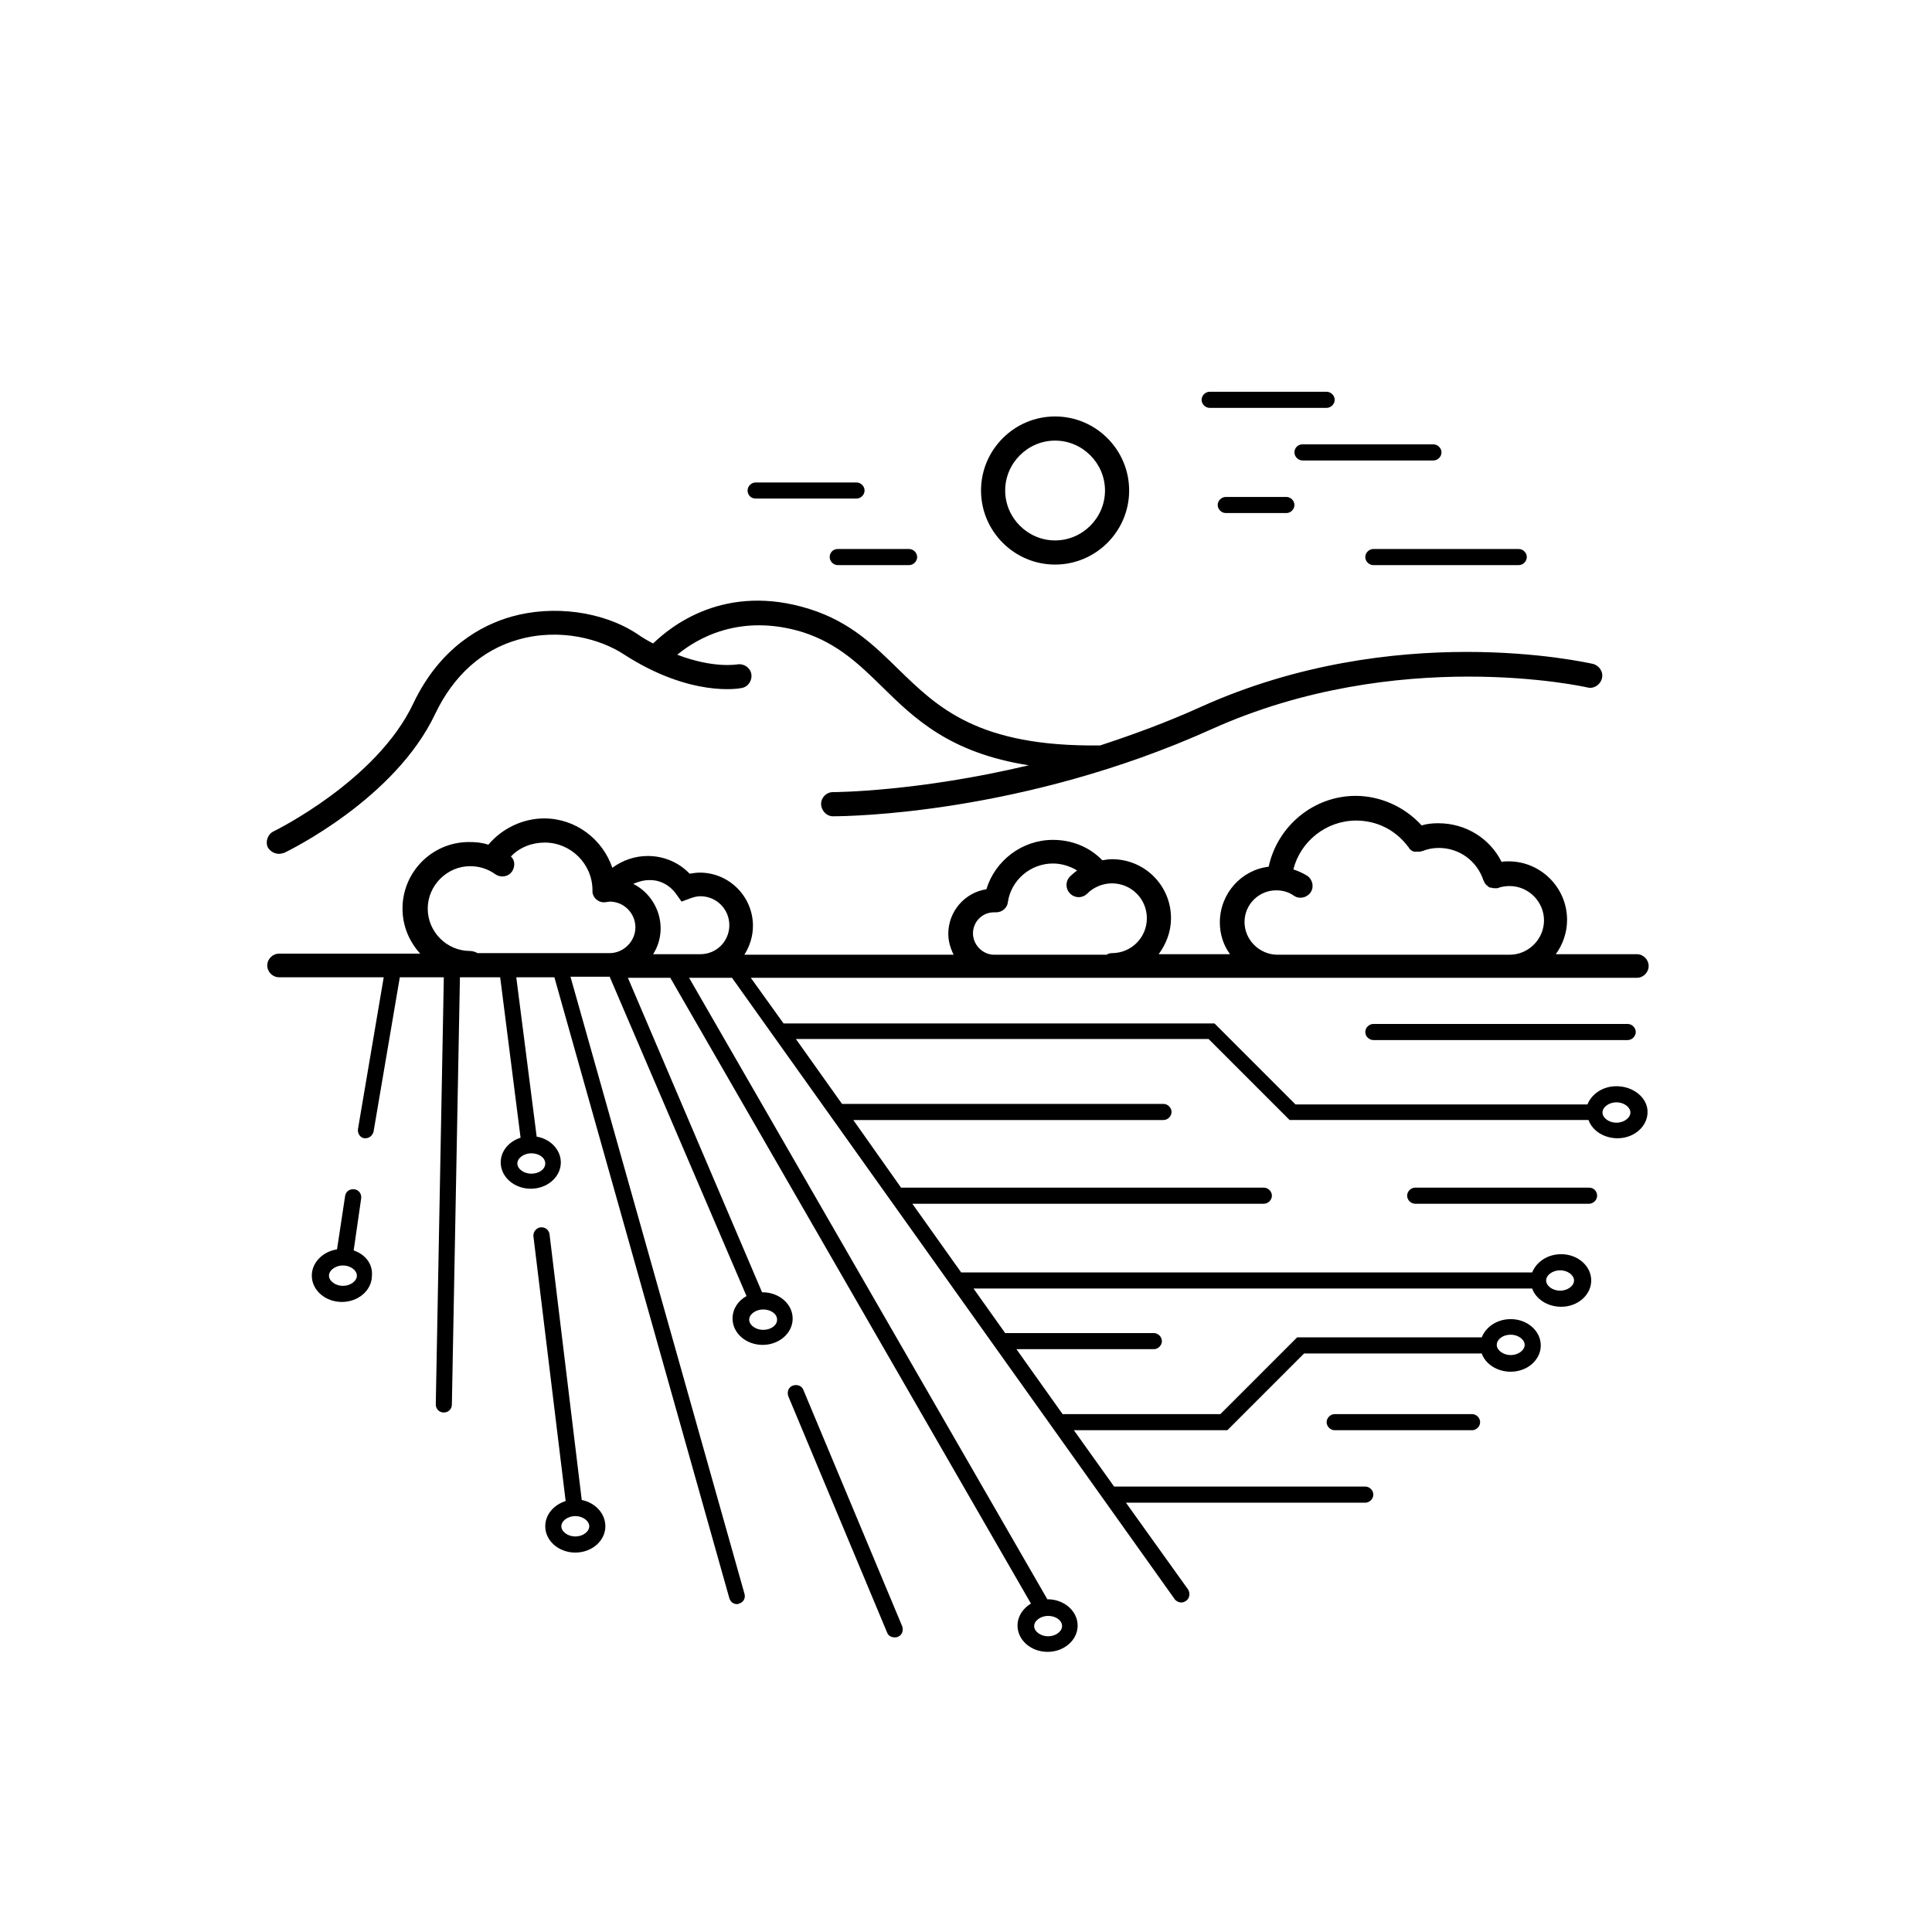 <?xml version="1.0" encoding="utf-8"?>
<!-- Generator: Adobe Illustrator 24.3.0, SVG Export Plug-In . SVG Version: 6.00 Build 0)  -->
<svg version="1.1" id="Layer_1" xmlns="http://www.w3.org/2000/svg" xmlns:xlink="http://www.w3.org/1999/xlink" x="0px" y="0px"
	 viewBox="0 0 360 360" style="enable-background:new 0 0 360 360;" xml:space="preserve">
<g>
	<path d="M149.7,259c-0.3-0.8-1.2-1.1-2-0.8c-0.8,0.3-1.1,1.2-0.8,2l18.4,44c0.2,0.6,0.8,0.9,1.4,0.9c0.2,0,0.4,0,0.6-0.1
		c0.8-0.3,1.1-1.2,0.8-2L149.7,259z"/>
	<path d="M255.9,190.8c-0.8,0-1.5,0.7-1.5,1.5s0.7,1.5,1.5,1.5h47.4c0.8,0,1.5-0.7,1.5-1.5s-0.7-1.5-1.5-1.5H255.9z"/>
	<path d="M296.1,221.3h-32.4c-0.8,0-1.5,0.7-1.5,1.5s0.7,1.5,1.5,1.5h32.4c0.8,0,1.5-0.7,1.5-1.5S297,221.3,296.1,221.3z"/>
	<path d="M274.3,263.5h-25.6c-0.8,0-1.5,0.7-1.5,1.5s0.7,1.5,1.5,1.5h25.6c0.8,0,1.5-0.7,1.5-1.5S275.1,263.5,274.3,263.5z"/>
	<path d="M140.8,92.9h18.8c0.8,0,1.5-0.7,1.5-1.5s-0.7-1.5-1.5-1.5h-18.8c-0.8,0-1.5,0.7-1.5,1.5S139.9,92.9,140.8,92.9z"/>
	<path d="M154.6,103.8c0,0.8,0.7,1.5,1.5,1.5h13.3c0.8,0,1.5-0.7,1.5-1.5s-0.7-1.5-1.5-1.5h-13.3C155.2,102.3,154.6,103,154.6,103.8
		z"/>
	<path d="M225.4,76h21.8c0.8,0,1.5-0.7,1.5-1.5s-0.7-1.5-1.5-1.5h-21.8c-0.8,0-1.5,0.7-1.5,1.5S224.6,76,225.4,76z"/>
	<path d="M241.2,84.3c0,0.8,0.7,1.5,1.5,1.5h24.4c0.8,0,1.5-0.7,1.5-1.5s-0.7-1.5-1.5-1.5h-24.4C241.9,82.8,241.2,83.4,241.2,84.3z"
		/>
	<path d="M228.4,92.6c-0.8,0-1.5,0.7-1.5,1.5s0.7,1.5,1.5,1.5h11.3c0.8,0,1.5-0.7,1.5-1.5s-0.7-1.5-1.5-1.5H228.4z"/>
	<path d="M254.4,103.8c0,0.8,0.7,1.5,1.5,1.5H283c0.8,0,1.5-0.7,1.5-1.5s-0.7-1.5-1.5-1.5h-27.1C255.1,102.3,254.4,103,254.4,103.8z
		"/>
	<path d="M52,159.1c0.3,0,0.7-0.1,1-0.2c0.8-0.4,20.6-10,28.1-25.9c3.4-7.1,8.7-11.9,15.4-13.8c8-2.3,15.6,0,19.7,2.7
		c12.5,8.1,21.6,6.4,22,6.3c1.2-0.2,2-1.4,1.8-2.6c-0.2-1.2-1.4-2-2.6-1.8c-0.1,0-4.4,0.8-11.2-1.8c3.6-3,11.7-7.8,23.4-4.2
		c6.5,2.1,10.5,6,14.7,10.1c6,5.9,12.6,12.4,27.4,14.7c-20.6,4.9-35.9,5-36.5,5c0,0,0,0,0,0c-1.2,0-2.2,1-2.2,2.2s1,2.3,2.2,2.3
		c0,0,0.1,0,0.1,0c2.8,0,35.3-0.4,70.4-16.2c34.8-15.7,69.7-7.9,70.1-7.8c1.2,0.3,2.4-0.5,2.7-1.7s-0.5-2.4-1.7-2.7
		c-1.5-0.3-36.8-8.3-73,8c-6.4,2.9-12.7,5.2-18.8,7.2c-22.8,0.3-30.3-7.1-37.6-14.2c-4.4-4.3-8.9-8.8-16.5-11.2
		c-15.8-5-25.9,3.2-29.2,6.4c-1-0.5-2-1.1-3-1.8c-6.4-4.2-15.6-5.4-23.4-3.2c-5.6,1.6-13.3,5.7-18.3,16.2
		c-6.8,14.4-25.8,23.7-26,23.8c-1.1,0.5-1.6,1.9-1.1,3C50.4,158.7,51.2,159.1,52,159.1z"/>
	<path d="M196.6,105.2c7.6,0,13.8-6.2,13.8-13.8s-6.2-13.8-13.8-13.8s-13.8,6.2-13.8,13.8S189,105.2,196.6,105.2z M196.6,82.1
		c5.1,0,9.3,4.2,9.3,9.3s-4.2,9.3-9.3,9.3s-9.3-4.2-9.3-9.3S191.5,82.1,196.6,82.1z"/>
	<path d="M65.9,233l1.4-9.7c0.1-0.8-0.4-1.6-1.3-1.7c-0.8-0.1-1.6,0.4-1.7,1.3l-1.5,9.9c-2.6,0.4-4.7,2.4-4.7,4.9
		c0,2.7,2.5,4.9,5.6,4.9c3.1,0,5.6-2.2,5.6-4.9C69.5,235.5,68,233.7,65.9,233z M63.9,239.6c-1.4,0-2.6-0.9-2.6-1.9s1.2-1.9,2.6-1.9
		c1.4,0,2.6,0.9,2.6,1.9S65.3,239.6,63.9,239.6z"/>
	<path d="M108.4,279.5l-6-49.5c-0.1-0.8-0.8-1.4-1.7-1.3c-0.8,0.1-1.4,0.9-1.3,1.7l6,49.3c-2.2,0.7-3.8,2.5-3.8,4.7
		c0,2.7,2.5,4.9,5.6,4.9s5.6-2.2,5.6-4.9C112.8,282,110.9,280,108.4,279.5z M107.2,286.3c-1.4,0-2.6-0.9-2.6-1.9s1.2-1.9,2.6-1.9
		s2.6,0.9,2.6,1.9S108.6,286.3,107.2,286.3z"/>
	<path d="M301.2,202.4c-2.5,0-4.6,1.4-5.4,3.4h-54.4l-15.1-15.1h-80.3l-6.1-8.5h165.1c1.2,0,2.2-1,2.2-2.2s-1-2.2-2.2-2.2h-15.1
		c1.3-1.8,2.1-4,2.1-6.4c0-6-4.9-10.9-10.9-10.9c-0.4,0-0.9,0-1.3,0.1c-2.2-4.4-6.7-7.2-11.8-7.2c-1.1,0-2.1,0.1-3.1,0.4
		c-3.1-3.4-7.6-5.5-12.3-5.5c-7.9,0-14.6,5.7-16.2,13.2c-5.1,0.6-9.1,5-9.1,10.4c0,2.2,0.7,4.3,1.9,5.9h-13.3
		c1.4-1.9,2.3-4.2,2.3-6.7c0-6.1-4.9-11-11-11c-0.6,0-1.2,0.1-1.8,0.2c-2.4-2.5-5.7-3.8-9.2-3.8c-5.8,0-10.8,3.9-12.4,9.2
		c-4,0.6-7.1,4.1-7.1,8.3c0,1.4,0.4,2.7,1,3.9h-39c1-1.6,1.6-3.4,1.6-5.4c0-5.4-4.4-9.9-9.9-9.9c-0.6,0-1.3,0.1-1.9,0.2
		c-2-2.1-4.8-3.3-7.8-3.3c-2.4,0-4.7,0.8-6.6,2.2c-1.8-5.3-6.8-9.2-12.7-9.2c-4,0-7.9,1.9-10.4,4.9c-1.2-0.4-2.3-0.5-3.6-0.5
		c-6.9,0-12.4,5.6-12.4,12.4c0,3.3,1.3,6.2,3.3,8.4H52c-1.2,0-2.2,1-2.2,2.2s1,2.2,2.2,2.2h19.5l-4.8,28.3c-0.1,0.8,0.4,1.6,1.2,1.7
		c0.1,0,0.2,0,0.2,0c0.7,0,1.3-0.5,1.5-1.2l4.9-28.8h8.2l-1.5,79.6c0,0.8,0.6,1.5,1.5,1.5c0,0,0,0,0,0c0.8,0,1.5-0.6,1.5-1.5
		l1.5-79.6h7.5l3.8,29.9c-2.2,0.7-3.7,2.5-3.7,4.6c0,2.7,2.5,4.9,5.6,4.9s5.6-2.2,5.6-4.9c0-2.4-2-4.4-4.5-4.8l-3.8-29.7h7.1
		l32.6,115.7c0.2,0.7,0.8,1.1,1.4,1.1c0.1,0,0.3,0,0.4-0.1c0.8-0.2,1.3-1,1-1.9l-32.4-114.9h7.3l25.5,59.5c-1.6,0.9-2.6,2.4-2.6,4.2
		c0,2.7,2.5,4.9,5.6,4.9c3.1,0,5.6-2.2,5.6-4.9c0-2.7-2.5-4.9-5.6-4.9c0,0-0.1,0-0.1,0c0,0,0,0,0,0L117,182.2h7.9l67.2,116.6
		c-1.5,0.9-2.5,2.4-2.5,4.1c0,2.7,2.5,4.9,5.6,4.9s5.6-2.2,5.6-4.9c0-2.7-2.5-4.9-5.6-4.9c0,0-0.1,0-0.1,0c0,0,0,0,0-0.1
		l-66.7-115.7h8L218.9,298c0.3,0.4,0.8,0.6,1.2,0.6c0.3,0,0.6-0.1,0.9-0.3c0.7-0.5,0.8-1.4,0.4-2.1L209.8,280h44.6
		c0.8,0,1.5-0.7,1.5-1.5s-0.7-1.5-1.5-1.5h-46.8l-7.5-10.5h28.6l14.3-14.3h33.1c0.7,2,2.9,3.4,5.4,3.4c3.1,0,5.6-2.2,5.6-4.9
		s-2.5-4.9-5.6-4.9c-2.5,0-4.6,1.4-5.4,3.4h-34.4l-14.3,14.3H198l-8.6-12.1h25.6c0.8,0,1.5-0.7,1.5-1.5s-0.7-1.5-1.5-1.5h-27.7
		l-5.9-8.3h104.1c0.7,2,2.9,3.4,5.4,3.4c3.1,0,5.6-2.2,5.6-4.9s-2.5-4.9-5.6-4.9c-2.5,0-4.6,1.4-5.4,3.4H179.1l-9.1-12.8h65.5
		c0.8,0,1.5-0.7,1.5-1.5s-0.7-1.5-1.5-1.5h-67.6l-8.9-12.6h57.8c0.8,0,1.5-0.7,1.5-1.5s-0.7-1.5-1.5-1.5h-59.9l-8.6-12.1h76.9
		l15.1,15.1h55.7c0.7,2,2.9,3.4,5.4,3.4c3.1,0,5.6-2.2,5.6-4.9S304.3,202.4,301.2,202.4z M101.6,216.8c0,1.1-1.2,1.9-2.6,1.9
		s-2.6-0.9-2.6-1.9s1.2-1.9,2.6-1.9S101.6,215.7,101.6,216.8z M144.8,245.9c0,1.1-1.2,1.9-2.6,1.9c-1.4,0-2.6-0.9-2.6-1.9
		s1.2-1.9,2.6-1.9C143.6,244,144.8,244.8,144.8,245.9z M197.9,303c0,1-1.2,1.9-2.6,1.9s-2.6-0.9-2.6-1.9s1.2-1.9,2.6-1.9
		S197.9,301.9,197.9,303z M231.9,171.8c0-3.3,2.7-5.9,5.9-5.9c1.2,0,2.3,0.3,3.3,1c1,0.7,2.4,0.4,3.1-0.6s0.4-2.4-0.6-3.1
		c-0.8-0.5-1.7-0.9-2.6-1.2c1.3-5.2,6.1-9.1,11.7-9.1c3.9,0,7.4,1.8,9.7,4.9c0,0,0.1,0.1,0.1,0.1c0,0.1,0.1,0.1,0.1,0.2
		c0.1,0.1,0.1,0.1,0.2,0.2c0,0,0.1,0.1,0.1,0.1c0.1,0.1,0.1,0.1,0.2,0.1c0,0,0.1,0.1,0.1,0.1c0.1,0,0.2,0.1,0.3,0.1c0,0,0.1,0,0.2,0
		c0.1,0,0.2,0,0.3,0c0,0,0.1,0,0.2,0c0.1,0,0.2,0,0.3,0c0,0,0.1,0,0.1,0c0.1,0,0.2-0.1,0.3-0.1c0,0,0,0,0.1,0c1-0.4,2-0.6,3.1-0.6
		c3.8,0,7.1,2.4,8.3,6l0,0c0.1,0.2,0.2,0.4,0.3,0.6c0,0,0,0.1,0.1,0.1c0.1,0.2,0.3,0.3,0.4,0.4c0,0,0.1,0,0.1,0.1
		c0.1,0.1,0.3,0.2,0.5,0.2c0,0,0.1,0,0.1,0c0.2,0.1,0.4,0.1,0.6,0.1c0,0,0,0,0.1,0c0.1,0,0.1,0,0.2,0c0,0,0.1,0,0.1,0
		c0.1,0,0.3,0,0.4-0.1c0,0,0,0,0,0c0.6-0.2,1.3-0.3,2-0.3c3.5,0,6.4,2.9,6.4,6.4s-2.9,6.4-6.4,6.4h-43.4
		C234.6,177.8,231.9,175.1,231.9,171.8z M181.3,173.9c0-2.1,1.7-3.9,3.9-3.9c0.1,0,0.1,0,0.1,0c0,0,0,0,0,0c0.1,0,0.2,0,0.3,0
		c1.1,0,2.1-0.8,2.2-1.9c0.6-4.1,4.2-7.2,8.4-7.2c1.6,0,3.2,0.5,4.5,1.3c-0.4,0.3-0.9,0.7-1.3,1.1c-0.9,0.9-0.9,2.3,0,3.2
		s2.3,0.9,3.2,0c1.2-1.2,2.9-1.9,4.6-1.9c3.6,0,6.5,2.9,6.5,6.5s-2.9,6.5-6.5,6.5c-0.4,0-0.7,0.1-1,0.3h-21.1
		C183,177.8,181.3,176,181.3,173.9z M126,166.6l1,1.4l1.6-0.6c0.6-0.2,1.2-0.4,1.9-0.4c3,0,5.4,2.4,5.4,5.4s-2.4,5.4-5.4,5.4h-8.8
		c0.9-1.4,1.4-3.1,1.4-4.8c0-3.6-2.1-6.8-5.1-8.3c0.9-0.4,1.9-0.7,2.9-0.7C122.9,163.9,124.8,164.9,126,166.6z M87.6,177.2
		c-4.4,0-7.9-3.6-7.9-7.9s3.6-7.9,7.9-7.9c1.7,0,3.3,0.5,4.7,1.5c1,0.7,2.4,0.5,3.1-0.5c0.6-0.9,0.6-2.1-0.2-2.8
		c1.6-1.7,3.9-2.6,6.3-2.6c4.9,0,8.9,4,8.9,8.9c0,0.1,0,0.2,0,0.3c0,0,0,0.1,0,0.1c0,0,0,0,0,0c0,0,0,0,0,0c0.2,1.2,1.3,2,2.5,1.8
		c0.2,0,0.5-0.1,0.7-0.1c2.7,0,4.8,2.2,4.8,4.8s-2.2,4.8-4.8,4.8H89C88.6,177.4,88.1,177.2,87.6,177.2z M281.5,248.7
		c1.4,0,2.6,0.9,2.6,1.9s-1.2,1.9-2.6,1.9s-2.6-0.9-2.6-1.9S280,248.7,281.5,248.7z M290.7,236.7c1.4,0,2.6,0.9,2.6,1.9
		s-1.2,1.9-2.6,1.9s-2.6-0.9-2.6-1.9S289.3,236.7,290.7,236.7z M301.2,209.2c-1.4,0-2.6-0.9-2.6-1.9s1.2-1.9,2.6-1.9
		s2.6,0.9,2.6,1.9S302.6,209.2,301.2,209.2z"/>
</g>
</svg>
